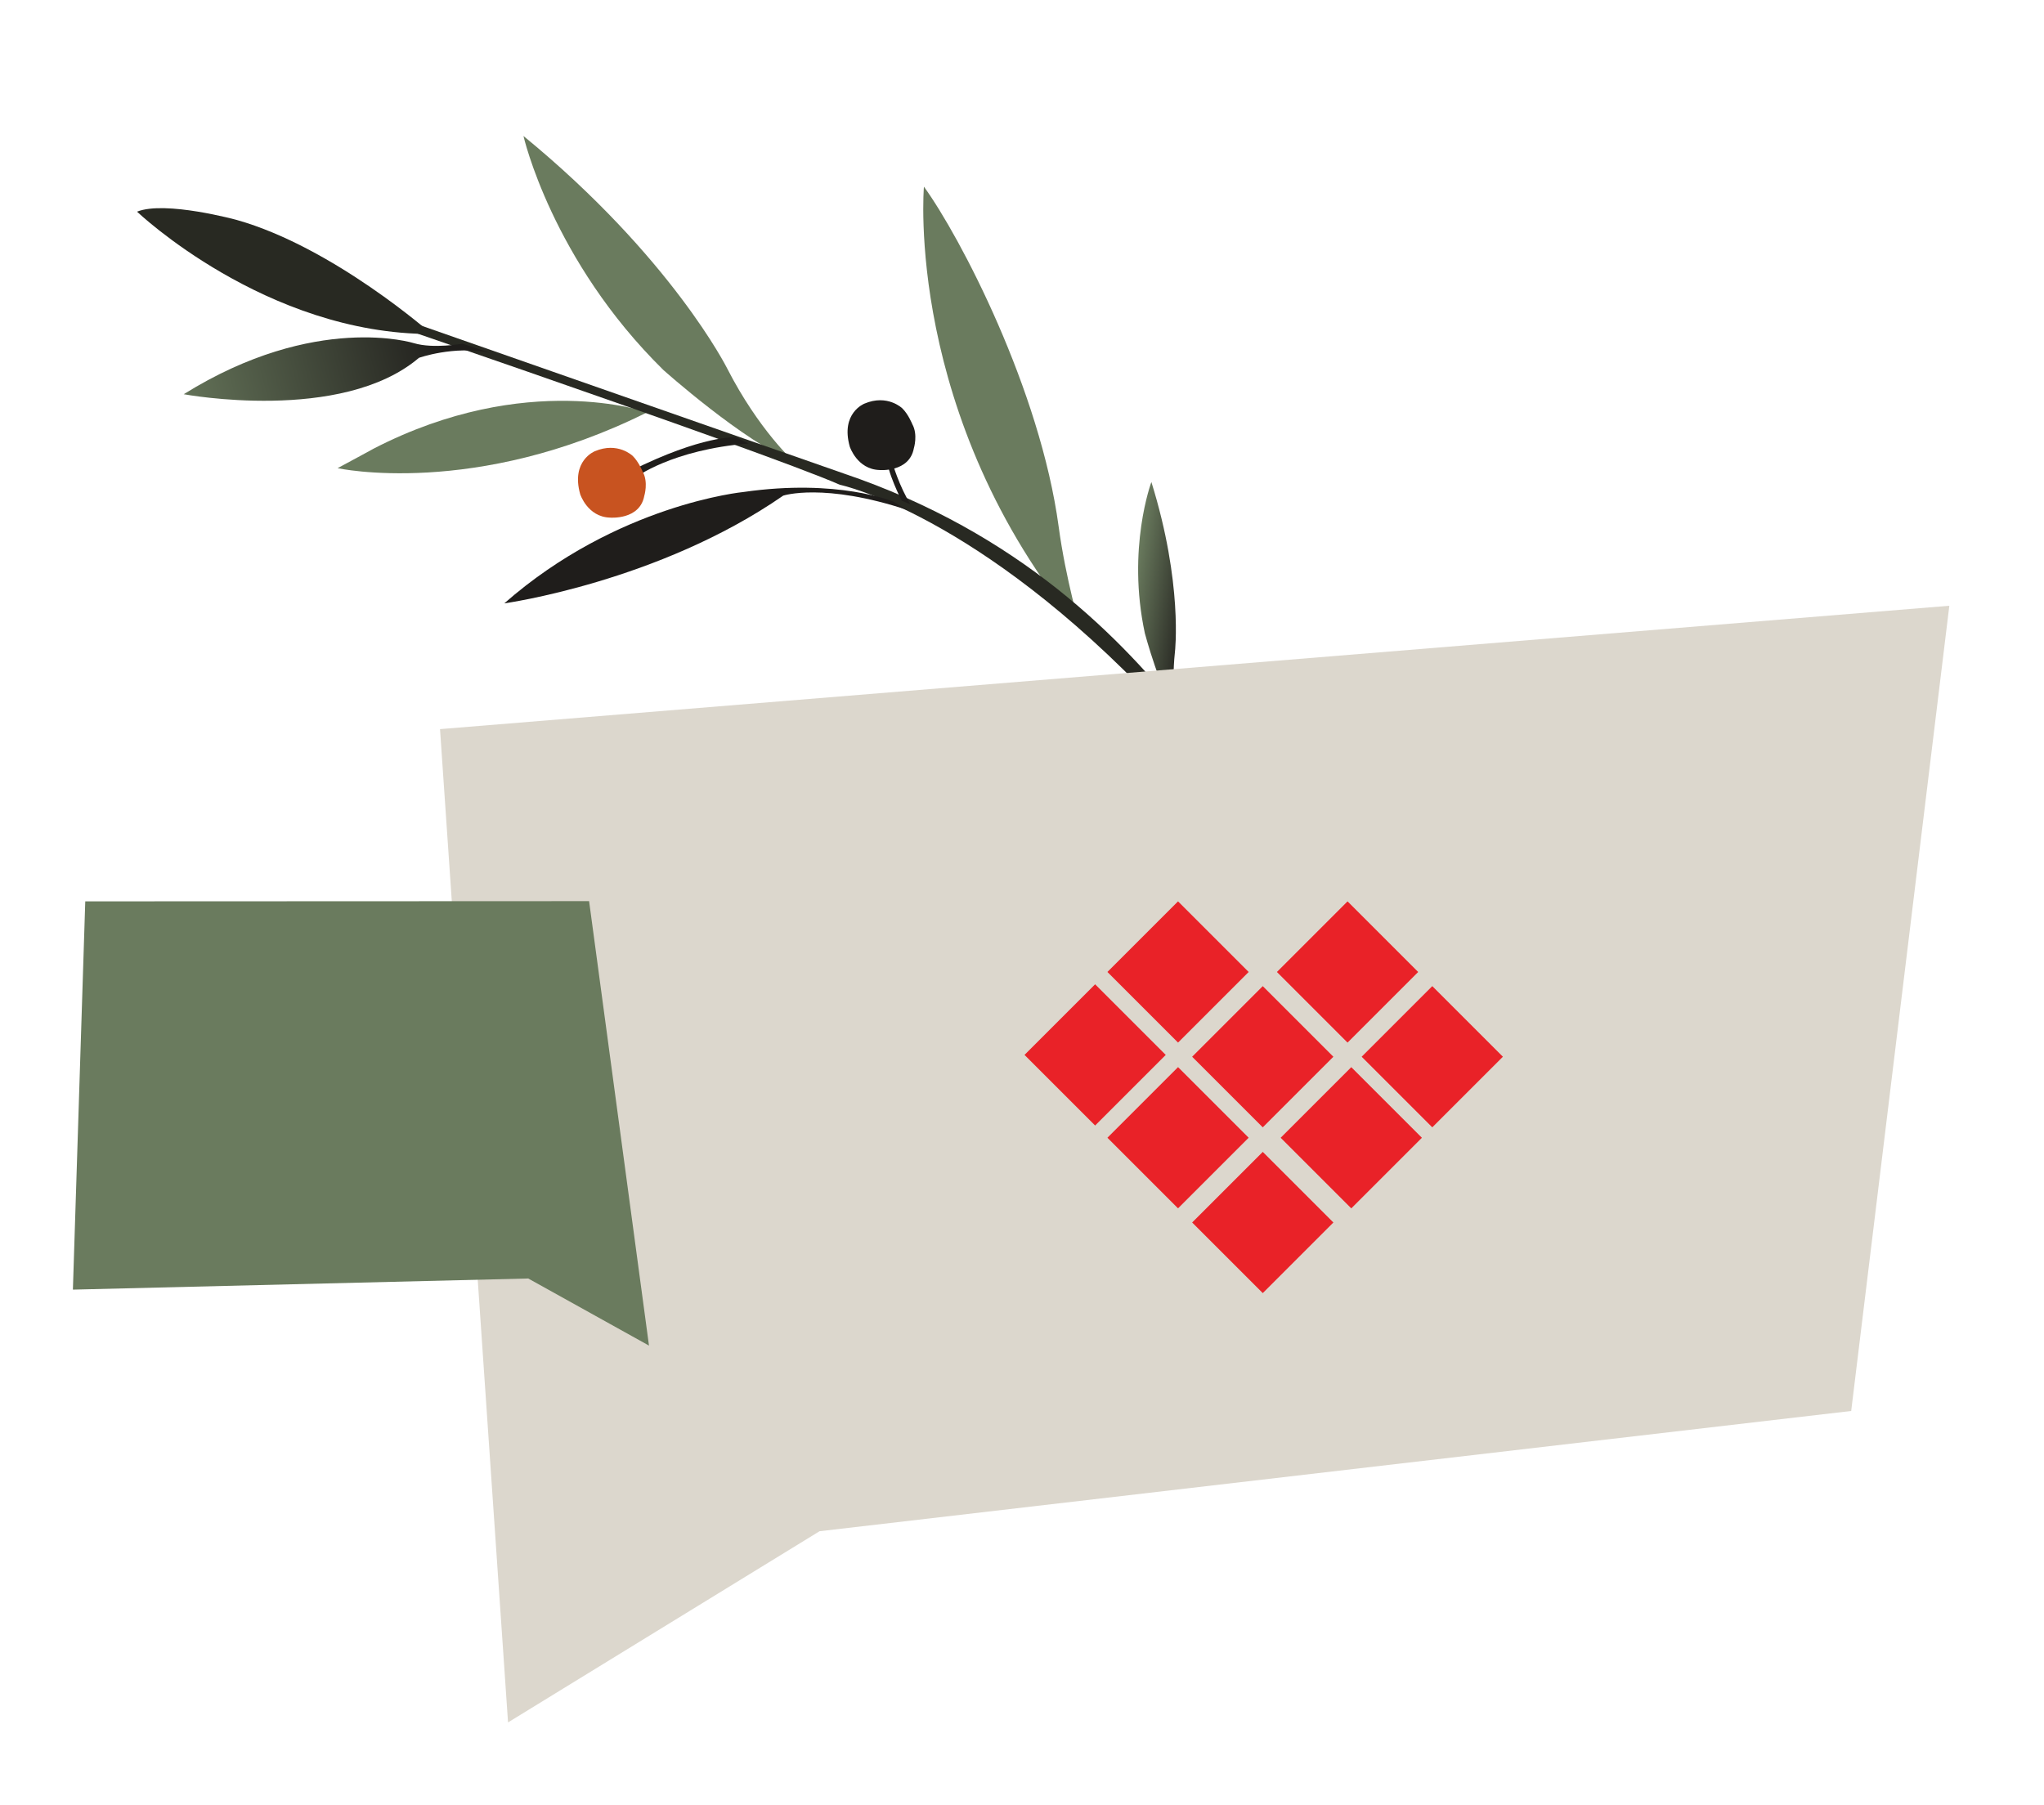 <?xml version="1.0" encoding="UTF-8"?>
<svg id="Layer_1" data-name="Layer 1" xmlns="http://www.w3.org/2000/svg" xmlns:xlink="http://www.w3.org/1999/xlink" viewBox="0 0 495.51 437.61">
  <defs>
    <style>
      .cls-1 {
        fill: url(#linear-gradient-2);
      }

      .cls-1, .cls-2, .cls-3, .cls-4, .cls-5, .cls-6 {
        fill-rule: evenodd;
      }

      .cls-7 {
        fill: #dcd7cd;
      }

      .cls-2, .cls-8 {
        fill: #6a7b5e;
      }

      .cls-3 {
        fill: #282922;
      }

      .cls-9 {
        fill: #e92228;
      }

      .cls-4 {
        fill: #1f1d1b;
      }

      .cls-5 {
        fill: #c85320;
      }

      .cls-6 {
        fill: url(#linear-gradient);
      }
    </style>
    <linearGradient id="linear-gradient" x1="239.26" y1="98.85" x2="254.62" y2="98.85" gradientTransform="translate(51.82 11.61) rotate(8.32)" gradientUnits="userSpaceOnUse">
      <stop offset="0" stop-color="#6a7b5e"/>
      <stop offset="1" stop-color="#1f1d1b"/>
    </linearGradient>
    <linearGradient id="linear-gradient-2" x1="4182.75" y1="-1322.93" x2="4114.75" y2="-1301.09" gradientTransform="translate(4280 -1021.46) rotate(147.64) scale(1 -1)" xlink:href="#linear-gradient"/>
  </defs>
  <g>
    <path class="cls-2" d="M261.95,152.63s-3.6-12.28-5.3-24.89c-4.48-33.23-23.87-70.36-32.67-82.48,0,0-4.81,55.77,37.97,107.37Z"/>
    <path class="cls-2" d="M192.58,112.07s-8.62-7.75-16.29-22.73c0,0-13.44-26.9-49.39-56.37,0,0,6.84,30.12,33.94,56.76,0,0,19.49,17.4,31.74,22.34Z"/>
    <path class="cls-6" d="M285.45,173.59s-1.63-6.22-.62-15.51c0,0,1.98-16.57-5.71-41.21,0,0-6.02,16.06-1.58,36.68,0,0,3.73,14.01,7.9,20.04Z"/>
    <path class="cls-3" d="M104.63,80.97s-23.81-21.04-47.23-27.64c0,0-17.35-4.75-24.18-2.01,0,0,31.22,29.74,71.4,29.66Z"/>
    <path class="cls-2" d="M156.91,99.96s-29.22-10.32-66.32,8.81c0,0-4.33,2.38-8.75,4.74,0,0,33.3,7.3,75.06-13.55Z"/>
    <path class="cls-3" d="M269.37,285.47s24.29-1.86,38.54-61.59c1.57-6.58,1.24-13.85-.88-21.83-2.3-8.66-11.87-17.76-19.05-26.94-15.84-20.26-40.9-45.91-83.47-60.32l-137.91-48.27-.7,2.27s118.91,40.44,137.68,48.74c0,0,33.36,6.97,76.95,53.19,8.22,8.72,19.53,17.23,25.42,33.26,4.74,12.9-11.49,80.47-41.19,76.12l4.61,5.37Z"/>
    <path class="cls-4" d="M216.53,121.61s-13.31-5.63-36.3-2.32c0,0-30.59,2.94-57.98,27,0,0,37.4-5.18,67.62-26.12,0,0,9.81-3.24,30.16,3.5l-3.5-2.06Z"/>
    <path class="cls-4" d="M178.35,106.02s-8-.57-25.39,8.12l1.05,1.66s8.83-6.76,27.45-8.27l-3.11-1.51Z"/>
    <path class="cls-5" d="M153.37,110.53s-3.59-3.49-9.16-1.13c0,0-5.85,2.27-3.56,10.42,0,0,1.78,5.51,7.21,5.68,0,0,7.24.64,8.33-5.28,0,0,1.03-3.31-.38-5.84,0,0-.97-2.43-2.45-3.86Z"/>
    <path class="cls-4" d="M218.72,98.99s-3.59-3.49-9.16-1.13c0,0-5.85,2.27-3.56,10.42,0,0,1.78,5.51,7.21,5.68,0,0,7.24.64,8.33-5.28,0,0,1.03-3.31-.38-5.84,0,0-.97-2.43-2.45-3.86Z"/>
    <path class="cls-4" d="M216.36,112.27s1.64,5.7,4.39,10.04l-2.17-.93s-3.69-7.24-3.57-10.48l1.36,1.37Z"/>
    <path class="cls-1" d="M112.13,83.32s-7.06,1.3-11.8-.12c0,0-23.85-7.54-55.79,12.38,0,0,38.26,7.14,57.02-8.82,0,0,8.45-3,17.09-1.26l-6.52-2.18Z"/>
  </g>
  <polygon class="cls-7" points="123.16 417.61 106.67 176.78 472.56 146.87 448.77 342.1 198.67 371.26 123.16 417.61"/>
  <polygon class="cls-8" points="157.33 326.25 142.81 218.49 20.67 218.54 17.67 312.68 128.06 309.98 157.33 326.25"/>
  <g>
    <rect class="cls-9" x="294.02" y="244.11" width="24.21" height="24.21" transform="translate(270.83 -141.42) rotate(45)"/>
    <rect class="cls-9" x="273.47" y="223.56" width="24.21" height="24.21" transform="translate(250.29 -132.91) rotate(45)"/>
    <rect class="cls-9" x="314.57" y="223.56" width="24.21" height="24.21" transform="translate(262.32 -161.97) rotate(45)"/>
    <rect class="cls-9" x="335.11" y="244.11" width="24.21" height="24.21" transform="translate(282.87 -170.48) rotate(45)"/>
    <rect class="cls-9" x="315.47" y="263.75" width="24.21" height="24.21" transform="translate(291.01 -150.83) rotate(45)"/>
    <rect class="cls-9" x="294.02" y="284.3" width="24.21" height="24.21" transform="translate(299.25 -129.65) rotate(45)"/>
    <rect class="cls-9" x="273.47" y="263.75" width="24.21" height="24.21" transform="translate(278.71 -121.14) rotate(45)"/>
    <rect class="cls-9" x="253.38" y="243.66" width="24.21" height="24.21" transform="translate(258.61 -112.81) rotate(45)"/>
  </g>
</svg>